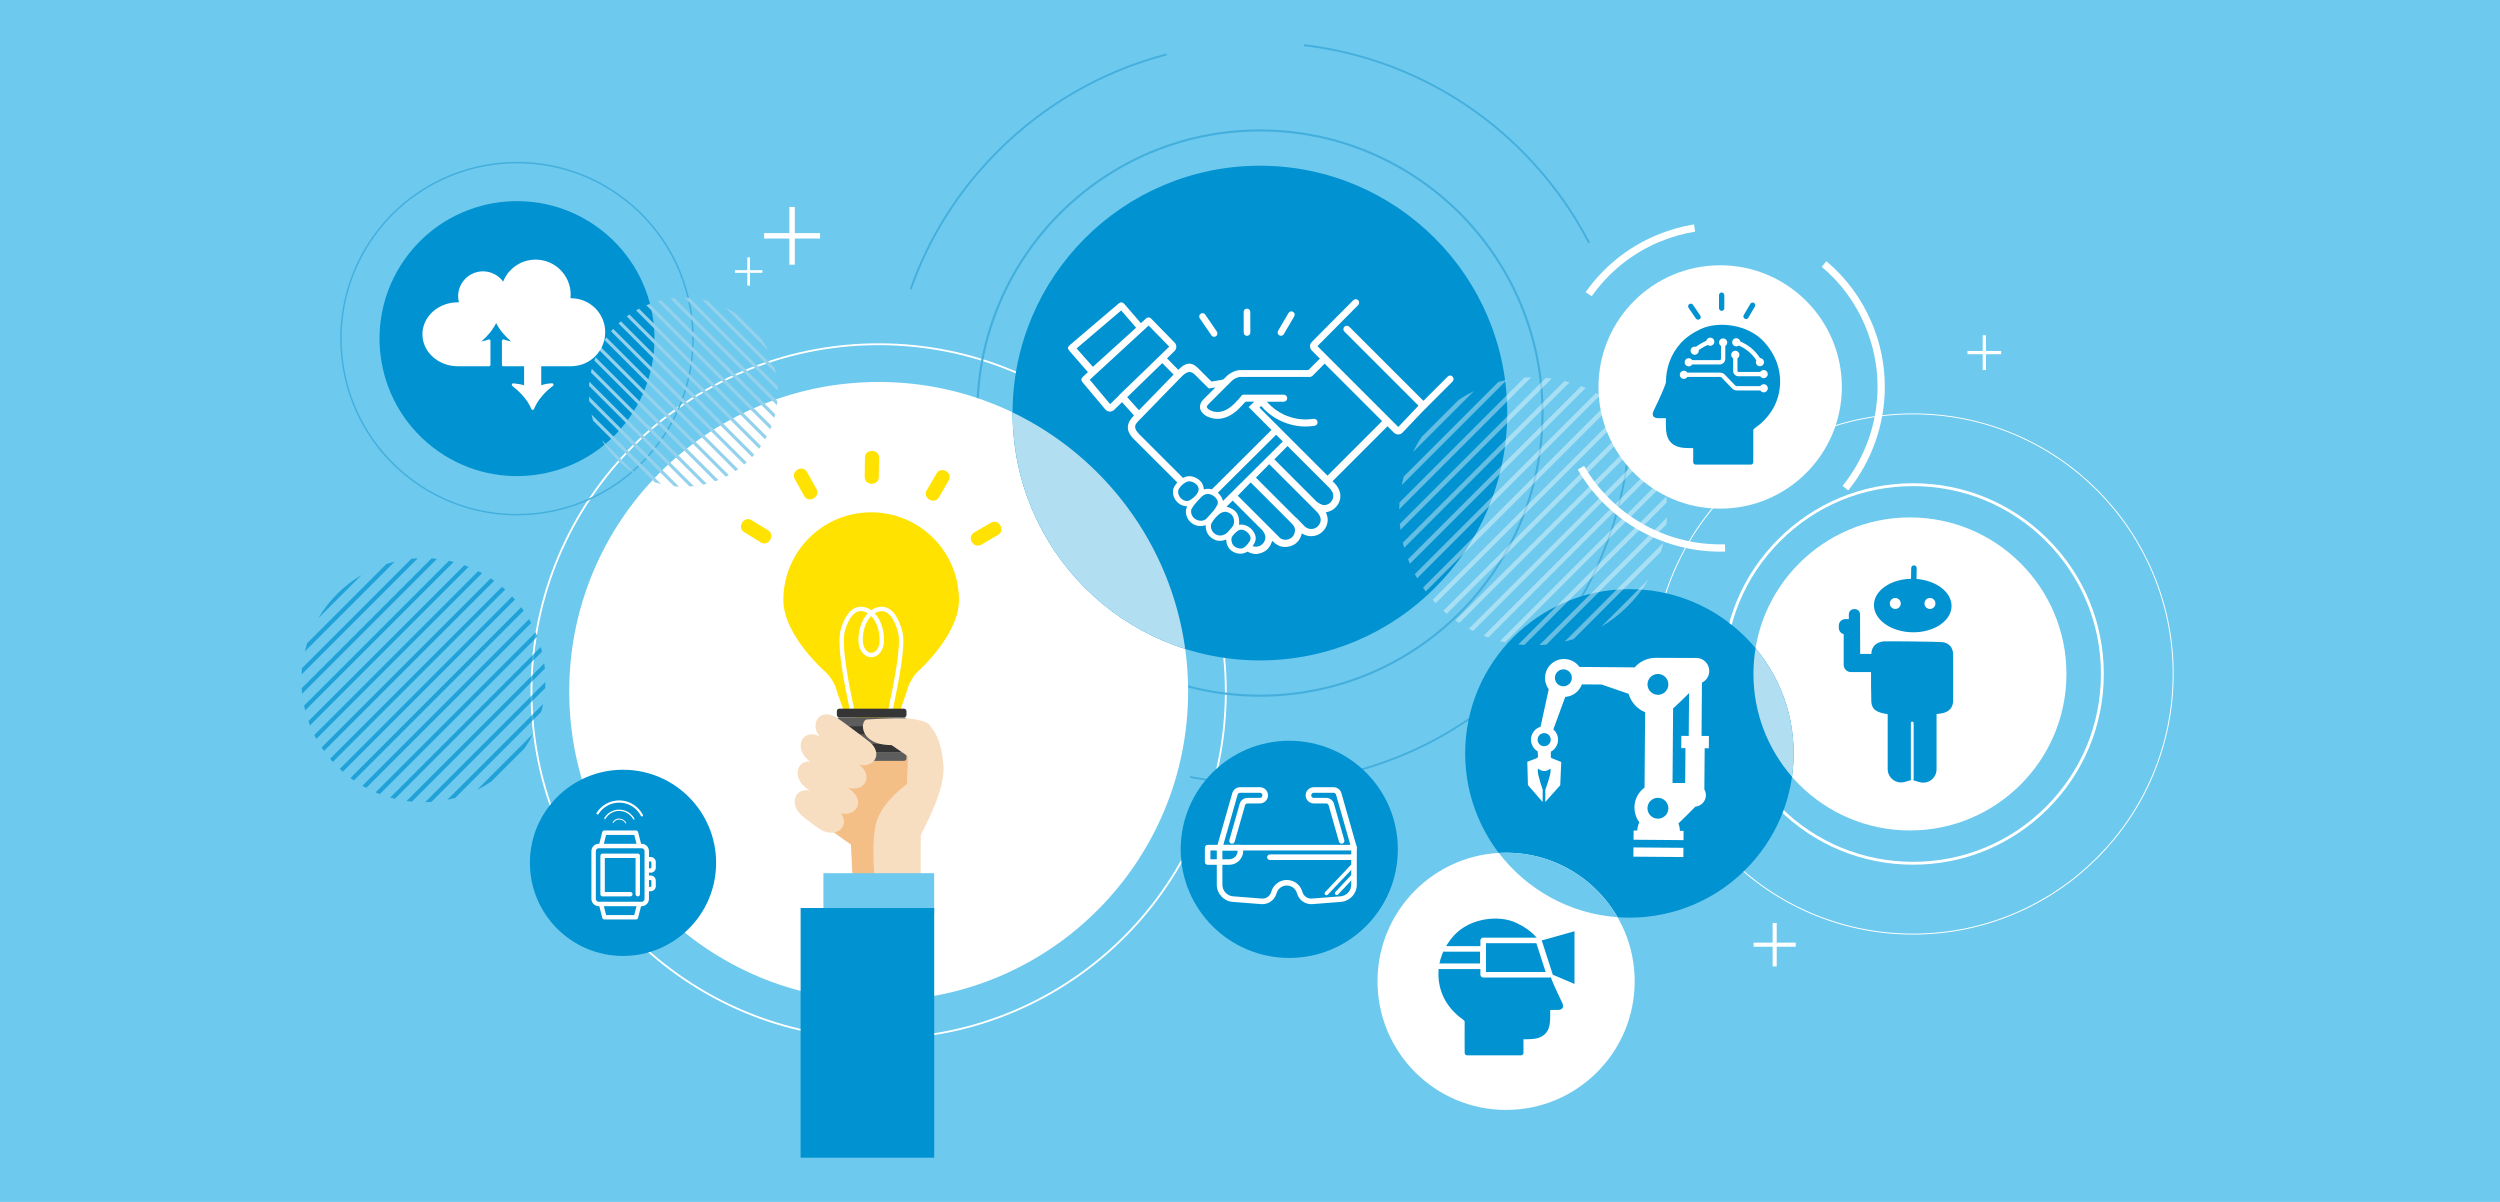 <?xml version="1.0" encoding="UTF-8"?>
<svg id="_レイヤー_2" data-name="レイヤー 2" xmlns="http://www.w3.org/2000/svg" viewBox="0 0 728 350">
  <defs>
    <style>
      .cls-1 {
        fill: #5d5d5d;
      }

      .cls-2 {
        fill: #f8dec1;
      }

      .cls-3 {
        fill: #f3bf87;
      }

      .cls-4 {
        fill: #ffe200;
      }

      .cls-5, .cls-6 {
        fill: #fff;
      }

      .cls-7 {
        fill: #94d1ec;
      }

      .cls-8, .cls-9 {
        fill: #0092d1;
      }

      .cls-6 {
        opacity: .4;
      }

      .cls-10 {
        fill: #353535;
      }

      .cls-11 {
        fill: #44afdd;
      }

      .cls-12 {
        fill: #6dc9ed;
      }

      .cls-9 {
        opacity: .7;
      }

      .cls-13 {
        fill: #b2def1;
      }
    </style>
  </defs>
  <g id="_レイヤー_1-2" data-name="レイヤー 1">
    <rect class="cls-12" width="728" height="350"/>
    <path class="cls-5" d="M557.09,272.15c-10.24,0-20.18-2.01-29.54-5.96-9.04-3.82-17.15-9.29-24.12-16.26-6.97-6.97-12.44-15.08-16.26-24.12-3.96-9.36-5.96-19.29-5.96-29.54s2.01-20.18,5.96-29.54c3.82-9.04,9.29-17.15,16.26-24.12,6.97-6.97,15.08-12.44,24.12-16.26,9.36-3.96,19.29-5.96,29.54-5.96s20.18,2.01,29.54,5.96c9.04,3.82,17.15,9.29,24.12,16.26,6.97,6.97,12.44,15.08,16.26,24.12,3.96,9.36,5.96,19.29,5.96,29.54s-2.01,20.18-5.96,29.54c-3.82,9.04-9.29,17.15-16.26,24.12-6.97,6.97-15.08,12.44-24.12,16.26-9.36,3.96-19.29,5.96-29.54,5.96ZM557.09,120.66c-10.21,0-20.11,2-29.43,5.94-9,3.81-17.09,9.26-24.03,16.2-6.94,6.94-12.4,15.03-16.2,24.03-3.94,9.32-5.94,19.22-5.94,29.43s2,20.11,5.94,29.43c3.81,9,9.26,17.09,16.2,24.03,6.94,6.94,15.03,12.4,24.03,16.2,9.32,3.94,19.22,5.94,29.43,5.94s20.11-2,29.43-5.94c9-3.81,17.09-9.26,24.03-16.2,6.94-6.94,12.4-15.03,16.2-24.03,3.94-9.32,5.94-19.22,5.94-29.43s-2-20.11-5.94-29.43c-3.81-9-9.26-17.09-16.2-24.03-6.94-6.94-15.03-12.4-24.03-16.2-9.32-3.94-19.22-5.94-29.43-5.94Z"/>
    <path class="cls-5" d="M557.09,251.8c-14.83,0-28.78-5.78-39.27-16.27-10.49-10.49-16.27-24.43-16.27-39.27s5.78-28.78,16.27-39.27c10.49-10.49,24.43-16.27,39.27-16.27s28.78,5.78,39.27,16.27c10.49,10.49,16.27,24.43,16.27,39.27s-5.78,28.78-16.27,39.27c-10.49,10.49-24.43,16.27-39.27,16.27ZM557.09,141.56c-14.61,0-28.35,5.69-38.68,16.02-10.33,10.33-16.02,24.07-16.02,38.68s5.69,28.35,16.02,38.68c10.33,10.33,24.07,16.02,38.68,16.02s28.35-5.69,38.68-16.02c10.33-10.33,16.02-24.07,16.02-38.68s-5.69-28.35-16.02-38.68c-10.33-10.33-24.07-16.02-38.68-16.02Z"/>
    <path class="cls-11" d="M366.88,228.45c-6.82,0-13.67-.65-20.36-1.92l.1-.54c6.66,1.27,13.47,1.91,20.26,1.91,13.98,0,27.6-2.65,40.49-7.88,13.35-5.41,25.33-13.37,35.6-23.64,10.27-10.27,18.23-22.25,23.64-35.6,5.23-12.89,7.88-26.52,7.88-40.49,0-3.68-.19-7.41-.57-11.07l.55-.06c.38,3.68.57,7.43.57,11.13,0,14.05-2.67,27.74-7.92,40.7-5.44,13.42-13.44,25.46-23.76,35.78-10.33,10.32-22.36,18.32-35.78,23.76-12.96,5.26-26.65,7.92-40.7,7.92ZM309.12,211.76c-6.73-4.26-13.03-9.3-18.72-14.99-19.49-19.5-30.73-45.4-31.62-72.94l.55-.02c.89,27.4,12.07,53.17,31.46,72.56,5.66,5.66,11.92,10.67,18.62,14.91l-.3.47ZM265.45,84.27l-.52-.18c5.39-15.22,13.96-28.77,25.47-40.28,13.63-13.63,30.65-23.39,49.2-28.21l.14.54c-18.46,4.79-35.39,14.5-48.95,28.06-11.45,11.45-19.97,24.93-25.34,40.07ZM462.51,70.86c-5.07-9.81-11.64-18.78-19.53-26.67-8.69-8.69-18.66-15.75-29.64-21.01-10.61-5.08-21.94-8.36-33.68-9.75l.07-.55c11.79,1.4,23.18,4.7,33.85,9.8,11.04,5.28,21.06,12.38,29.79,21.12,7.93,7.93,14.53,16.94,19.63,26.81l-.49.25Z"/>
    <path class="cls-5" d="M255.86,99.97c-55.99,0-101.37,45.39-101.37,101.38,0,55.99,45.39,101.37,101.37,101.37,55.99,0,101.37-45.38,101.37-101.37s-45.39-101.38-101.37-101.38ZM327.16,272.65c-18.25,18.25-43.45,29.53-71.3,29.53s-53.05-11.29-71.3-29.53c-18.25-18.25-29.53-43.45-29.53-71.3s11.29-53.05,29.53-71.3c18.25-18.25,43.45-29.54,71.3-29.54s53.05,11.29,71.3,29.54c18.25,18.25,29.53,43.45,29.53,71.3s-11.29,53.05-29.53,71.3Z"/>
    <path class="cls-8" d="M375.43,215.71c-17.46,0-31.61,14.15-31.61,31.62s14.15,31.62,31.61,31.62,31.62-14.15,31.62-31.62-14.15-31.62-31.62-31.62Z"/>
    <path class="cls-11" d="M366.89,37.68c-45.62,0-82.6,36.98-82.61,82.61,0,45.62,36.98,82.6,82.61,82.6s82.6-36.98,82.6-82.6c0-45.63-36.98-82.61-82.6-82.61ZM424.86,178.26c-14.84,14.84-35.33,24.01-57.97,24.01s-43.14-9.18-57.97-24.01c-14.84-14.84-24.01-35.33-24.01-57.97s9.18-43.14,24.01-57.98c14.84-14.84,35.33-24.01,57.97-24.01s43.13,9.18,57.97,24.01c14.84,14.84,24.01,35.33,24.01,57.98s-9.18,43.13-24.01,57.97Z"/>
    <circle class="cls-5" cx="255.86" cy="201.35" r="90.11" transform="translate(-.87 1.11) rotate(-.25)"/>
    <path class="cls-8" d="M366.89,48.26c-39.78,0-72.03,32.25-72.03,72.03s32.25,72.02,72.03,72.02,72.02-32.25,72.02-72.02-32.25-72.03-72.02-72.03Z"/>
    <path class="cls-5" d="M556.17,150.67c-25.17,0-45.58,20.41-45.58,45.58s20.41,45.58,45.58,45.58,45.58-20.41,45.58-45.58-20.41-45.58-45.58-45.58Z"/>
    <path class="cls-8" d="M175.22,67.08c-17.41-13.63-42.57-10.56-56.19,6.85-13.63,17.41-10.56,42.57,6.85,56.2,17.41,13.63,42.57,10.56,56.19-6.85,13.63-17.41,10.56-42.57-6.85-56.2Z"/>
    <path class="cls-8" d="M474.49,171.56c-26.42,0-47.83,21.41-47.83,47.83s21.41,47.83,47.83,47.83,47.83-21.41,47.83-47.83-21.41-47.83-47.83-47.83Z"/>
    <path class="cls-5" d="M438.57,248.31c-20.68,0-37.44,16.77-37.44,37.45s16.76,37.45,37.44,37.45,37.45-16.77,37.45-37.45-16.77-37.45-37.45-37.45Z"/>
    <path class="cls-11" d="M182.27,58.06c-9.42-7.37-20.6-10.94-31.69-10.94-15.29,0-30.42,6.78-40.57,19.75-7.37,9.42-10.94,20.6-10.94,31.7,0,15.29,6.78,30.42,19.75,40.57,9.42,7.37,20.6,10.94,31.69,10.94,15.29,0,30.42-6.78,40.57-19.75,7.37-9.42,10.94-20.6,10.94-31.69,0-15.29-6.78-30.42-19.75-40.58ZM190.74,130.07c-10.07,12.86-25.07,19.59-40.23,19.59-11.01,0-22.09-3.54-31.43-10.85-12.86-10.07-19.59-25.07-19.59-40.23,0-11.01,3.54-22.1,10.85-31.43,10.07-12.86,25.07-19.59,40.23-19.59,11.01,0,22.09,3.54,31.43,10.85,12.86,10.07,19.59,25.08,19.59,40.24,0,11-3.54,22.09-10.85,31.43Z"/>
    <path class="cls-5" d="M500.91,77.25c-19.57,0-35.43,15.86-35.43,35.44s15.86,35.43,35.43,35.43,35.44-15.86,35.44-35.43-15.87-35.44-35.44-35.44Z"/>
    <path class="cls-5" d="M463.5,86.27c4.92-6.96,11.73-12.5,19.73-15.84,3.35-1.4,6.85-2.4,10.4-2.98l-.34-2.1c-3.72.6-7.38,1.65-10.89,3.12-8.38,3.5-15.51,9.3-20.66,16.6.59.4,1.17.8,1.75,1.2Z"/>
    <path class="cls-5" d="M545.14,94.2c-2.97-7.11-7.44-13.21-13.29-18.14l-1.37,1.62c5.59,4.71,9.86,10.54,12.7,17.33,2.36,5.65,3.56,11.59,3.56,17.66,0,10.44-3.62,20.68-10.19,28.82l1.65,1.33c6.87-8.52,10.66-19.23,10.66-30.16,0-6.35-1.25-12.57-3.72-18.48Z"/>
    <path class="cls-13" d="M294.86,120.09c0,.07,0,.13,0,.19,0,32.19,21.12,59.45,50.27,68.68-4.18-30.44-23.58-56.04-50.26-68.87Z"/>
    <g>
      <path class="cls-9" d="M135.2,164.59l-45.39,45.39c.15.42.31.84.47,1.26l46.17-46.17c-.41-.17-.84-.32-1.26-.47Z"/>
      <path class="cls-9" d="M142.88,168.43l-49.23,49.23c.23.35.46.69.7,1.02l49.56-49.55c-.34-.24-.68-.47-1.02-.7Z"/>
      <path class="cls-9" d="M130.71,163.32l-42.17,42.17c.1.47.21.94.32,1.4l43.24-43.24c-.46-.12-.93-.23-1.4-.33Z"/>
      <path class="cls-9" d="M125.65,162.61l-37.81,37.81c.03.53.08,1.06.14,1.59l39.26-39.26c-.53-.06-1.06-.1-1.59-.14Z"/>
      <path class="cls-9" d="M146.18,170.89l-50.06,50.06c.26.31.53.62.81.92l50.18-50.18c-.3-.27-.61-.54-.92-.8Z"/>
      <path class="cls-9" d="M92.69,180.03l12.58-12.58c-5.22,3.08-9.54,7.43-12.58,12.58Z"/>
      <path class="cls-9" d="M112.55,164.2l-23.13,23.13c-.25.79-.47,1.59-.67,2.4l26.19-26.19c-.81.2-1.61.42-2.39.66Z"/>
      <path class="cls-9" d="M119.8,162.71l-31.86,31.86c-.06.62-.1,1.23-.13,1.86l33.86-33.86c-.62.03-1.24.08-1.86.14Z"/>
      <path class="cls-9" d="M139.24,166.32l-47.7,47.7c.19.38.39.76.6,1.13l48.24-48.24c-.37-.21-.75-.4-1.13-.59Z"/>
      <path class="cls-9" d="M132.51,232.38l25.11-25.11c.2-.74.38-1.49.53-2.26l-27.89,27.89c.76-.15,1.51-.33,2.25-.53Z"/>
      <path class="cls-9" d="M158.56,193.77c-.02-.2-.05-.41-.08-.61l-40.1,40.1c.51.07,1.03.13,1.55.18l38.73-38.74c-.03-.31-.06-.62-.1-.94Z"/>
      <path class="cls-9" d="M143.04,227.61l9.77-9.77c.88-1.31,1.67-2.68,2.37-4.09l-16.22,16.22c1.42-.7,2.78-1.48,4.08-2.35Z"/>
      <path class="cls-9" d="M123.81,233.59c.6,0,1.2-.03,1.8-.07l33.14-33.14c.04-.6.06-1.2.07-1.8l-35.01,35.01Z"/>
      <path class="cls-9" d="M154.06,180.29l-48.54,48.54c.37.21.74.42,1.11.62l48.05-48.04c-.2-.38-.4-.75-.62-1.11Z"/>
      <path class="cls-9" d="M149.14,173.69l-50.22,50.22c.3.28.6.55.9.82l50.14-50.14c-.27-.31-.54-.61-.82-.9Z"/>
      <path class="cls-9" d="M151.77,176.82l-49.72,49.73c.33.25.67.49,1.01.72l49.44-49.44c-.24-.34-.48-.68-.72-1.01Z"/>
      <path class="cls-9" d="M155.98,184.13l-46.62,46.62c.41.17.82.34,1.23.5l45.89-45.89c-.16-.41-.32-.83-.49-1.23Z"/>
      <path class="cls-9" d="M157.48,188.39l-43.87,43.87c.45.13.91.25,1.37.36l42.85-42.85c-.11-.46-.23-.92-.35-1.37Z"/>
    </g>
    <path class="cls-8" d="M181.42,224.15c-14.97,0-27.11,12.14-27.11,27.11s12.14,27.11,27.11,27.11,27.11-12.14,27.11-27.11-12.14-27.11-27.11-27.11Z"/>
    <g>
      <path class="cls-7" d="M171.52,112.38l29.29,29.29c.41-.03.82-.07,1.23-.11l-30.41-30.41c-.05.41-.08.82-.11,1.23Z"/>
      <path class="cls-7" d="M171.6,116.92l24.68,24.68c.48.05.96.08,1.44.1l-26.23-26.23c.02.48.06.96.11,1.44Z"/>
      <path class="cls-7" d="M173.05,104.99l35.16,35.16c.33-.12.65-.24.97-.36l-35.76-35.76c-.13.32-.25.65-.37.97Z"/>
      <path class="cls-7" d="M172.75,122.54l17.91,17.91c.61.19,1.23.37,1.86.52l-20.29-20.28c.15.63.32,1.24.51,1.85Z"/>
      <path class="cls-7" d="M172.06,108.46l32.66,32.66c.36-.08.73-.16,1.09-.25l-33.49-33.49c-.09.36-.18.72-.25,1.08Z"/>
      <path class="cls-7" d="M185.01,137.92l-9.75-9.75c2.38,4.04,5.76,7.39,9.75,9.75Z"/>
      <path class="cls-7" d="M221.86,98.91l-7.57-7.57c-1.01-.68-2.07-1.29-3.17-1.83l12.56,12.56c-.54-1.1-1.15-2.16-1.82-3.16Z"/>
      <path class="cls-7" d="M226.44,112.42l-25.67-25.68c-.46-.03-.93-.05-1.39-.05l27.12,27.12c0-.46-.03-.93-.06-1.39Z"/>
      <path class="cls-7" d="M225.56,107.07l-19.45-19.45c-.58-.16-1.16-.29-1.75-.41l21.6,21.61c-.12-.59-.25-1.17-.41-1.75Z"/>
      <path class="cls-7" d="M191.49,87.72l33.98,33.98c.1-.35.19-.71.28-1.06l-33.19-33.2c-.36.09-.71.18-1.06.28Z"/>
      <path class="cls-7" d="M174.39,101.86l36.95,36.95c.3-.15.59-.3.88-.46l-37.36-37.37c-.16.29-.31.58-.46.88Z"/>
      <path class="cls-7" d="M188.19,88.89l36.11,36.12c.13-.32.26-.63.39-.95l-35.54-35.55c-.32.12-.64.25-.95.38Z"/>
      <path class="cls-7" d="M195.65,86.89c-.16.02-.31.04-.47.06l31.06,31.07c.05-.4.1-.8.14-1.2l-30-30.01c-.24.02-.48.05-.73.08Z"/>
      <path class="cls-7" d="M185.21,90.37l37.6,37.6c.16-.28.32-.57.48-.86l-37.21-37.22c-.29.15-.58.31-.86.48Z"/>
      <path class="cls-7" d="M177.93,96.48l38.78,38.78c.24-.2.48-.41.71-.62l-38.87-38.87c-.21.23-.42.47-.62.72Z"/>
      <path class="cls-7" d="M176.03,99.03l38.13,38.14c.27-.18.53-.36.79-.54l-38.38-38.39c-.19.26-.37.53-.54.79Z"/>
      <path class="cls-7" d="M182.52,92.15l38.52,38.52c.19-.26.38-.52.56-.78l-38.3-38.3c-.26.18-.52.37-.78.56Z"/>
      <path class="cls-7" d="M180.1,94.19l38.9,38.91c.22-.23.43-.46.64-.7l-38.84-38.84c-.24.21-.47.42-.7.64Z"/>
    </g>
    <path class="cls-3" d="M270.41,219.63c2.85-6.46-16.56-8.44-20.44-7.71-3.88.73-5.27,2.61-5.27,2.61-2.24,2.52-9.72,17.44-9.89,19.47-.27,3.08,12.97,11.93,12.97,11.93,0,0,.96,17.79,1.25,28.29.24,8.97,14.63,7.77,16.42-.91,1.8-8.68,0-42.43,4.96-53.68Z"/>
    <g>
      <polygon class="cls-5" points="262.25 207.43 245.6 207.43 243.34 175.64 263.75 175.56 262.25 207.43"/>
      <g>
        <g>
          <path class="cls-4" d="M223.77,154.48s0,0,0,0l-5-3.06c-.77-.47-1.97-.36-2.66.77-.32.52-.43,1.09-.3,1.61.11.47.4.87.82,1.12l4.99,3.06c.28.17.61.27.94.27h0c.14,0,.29-.02.43-.05.52-.13.98-.48,1.29-.99.39-.64.38-1.2.3-1.56-.11-.48-.4-.91-.82-1.16Z"/>
          <path class="cls-4" d="M234.97,137.38c-.34-.61-.99-.97-1.69-.93-.43.02-.78.17-1.01.29-.66.36-.92.86-1.03,1.21-.15.47-.1.99.14,1.42l2.84,5.13s0,0,0,0c.24.42.62.73,1.09.86.17.05.34.07.52.07h0c.37,0,.74-.1,1.08-.29.53-.29.9-.74,1.05-1.25.14-.47.08-.96-.15-1.38l-2.84-5.14Z"/>
          <path class="cls-4" d="M253.95,131.28s-.02,0-.02,0c-.76.02-1.23.31-1.49.55-.36.33-.56.79-.57,1.29l-.07,5.86c0,.48.18.94.52,1.29.38.38.91.6,1.51.61.01,0,.03,0,.04,0,.59,0,1.09-.19,1.47-.55.35-.34.56-.81.57-1.29l.07-5.85c0-.48-.18-.94-.52-1.29-.38-.38-.91-.6-1.51-.61Z"/>
          <path class="cls-4" d="M275.49,137.2c-.52-.3-1.09-.4-1.61-.26-.47.12-.86.42-1.1.84l-2.96,5.08c-.24.42-.3.94-.17,1.41.15.51.49.93,1,1.23,0,0,0,0,0,0,.36.21.74.31,1.11.31h0c.67,0,1.26-.33,1.6-.9l2.95-5.07c.35-.6.33-1.34-.06-1.93-.23-.36-.55-.59-.77-.72Z"/>
          <path class="cls-4" d="M291.3,152.98s0,0,0,0c-.3-.51-.73-.86-1.24-1-.47-.13-.99-.07-1.41.18l-5.06,2.96c-.42.24-.72.64-.84,1.11-.14.52-.04,1.09.26,1.61.3.52.75.88,1.28,1.02.15.04.31.06.46.06h0c.32,0,.63-.09.91-.25l5.06-2.96c.42-.25.73-.66.85-1.15.09-.36.11-.92-.27-1.57Z"/>
        </g>
        <g>
          <path class="cls-4" d="M258.94,205.27c1.25-6.01,3.58-17.19,2.59-21-.3-1.16-.83-2.82-1.66-4.14-.9-1.44-1.94-2.16-3.1-2.16-.04,0-.07,0-.11,0-.68.02-1.34.23-1.96.62.29.31.57.66.83,1.04,1.23,1.82,1.91,4.24,1.91,6.79v.17s0,0,0,0c0,1.25-.37,2.43-1.03,3.33-.71.95-1.66,1.48-2.7,1.48s-1.99-.53-2.7-1.48c-.66-.89-1.03-2.06-1.03-3.3v-.16s-.01-.03-.01-.04c0-2.56.68-4.97,1.91-6.8.26-.38.53-.73.83-1.04-.62-.39-1.28-.6-1.96-.62-.03,0-.07,0-.11,0-2.5,0-3.93,3.5-4.56,5.58-1.25,4.12,1.17,15.86,2.47,22.16.32,1.57.59,2.84.72,3.62.07,0,.14,0,.22,0h8.65c.14-.85.44-2.29.81-4.06Z"/>
          <path class="cls-4" d="M253.7,149.19c-14.12-.02-25.58,11.41-25.59,25.53-.01,10.33,12.3,20.98,12.3,20.98,1.45,1.26,2.95,3.83,3.32,5.72l1.59,4.48c.27,1.36,1.31,2.54,2.59,3.09-.14-.76-.36-1.8-.61-3.03-1.42-6.86-3.79-18.35-2.44-22.79,1.26-4.18,3.22-6.42,5.66-6.49.04,0,.08-.01.13-.01,1.09,0,2.13.36,3.06,1.03.93-.67,1.98-1.03,3.06-1.03.04,0,.09,0,.13.01,1.58.05,2.94.98,4.06,2.76.91,1.46,1.49,3.25,1.82,4.5,1.07,4.1-1.21,15.05-2.57,21.59-.31,1.51-.58,2.77-.73,3.62,1.45-.47,2.69-1.74,2.99-3.23l1.65-4.75c.38-1.89,1.86-4.47,3.29-5.75,0,0,11.83-10.52,11.84-20.64.02-14.12-11.41-25.57-25.53-25.59Z"/>
          <path class="cls-4" d="M251.26,186.54s0,.03,0,.04c0,1.94,1.1,3.52,2.44,3.52s2.44-1.58,2.44-3.52v-.17s0,0,0,0c0-2.31-.6-4.46-1.69-6.08-.24-.35-.49-.66-.76-.94-.27.28-.52.59-.76.94-1.09,1.61-1.69,3.76-1.69,6.06v.15Z"/>
        </g>
      </g>
      <rect class="cls-10" x="243.69" y="206.37" width="20.28" height="2.55" rx=".71" ry=".71"/>
      <rect class="cls-1" x="243.69" y="208.9" width="20.28" height="2.55" rx=".71" ry=".71"/>
      <rect class="cls-10" x="243.69" y="211.43" width="20.28" height="2.55" rx=".71" ry=".71"/>
      <rect class="cls-1" x="243.69" y="213.96" width="20.28" height="2.55" rx=".71" ry=".71"/>
      <rect class="cls-10" x="243.69" y="216.48" width="20.28" height="2.55" rx=".71" ry=".71"/>
      <rect class="cls-1" x="243.69" y="219.01" width="20.28" height="2.55" rx=".71" ry=".71"/>
    </g>
    <path class="cls-2" d="M274.72,222.7c-.63-7.32-2.54-9.68-3.99-11.52-.99-1.26-3.65-1.55-5.29-1.87-1.19-.23-7.56-.17-13.03.2-1.84.12-2.57,7.46,7.2,7.46.57.36,4.8,3.27,4.8,3.27l-.32,8.09s-6.38,4.5-8.55,10.09c-2.17,5.59-.79,17.56-.6,21.5.3,4.52,13.2,2,13.2,2,0,0-.1-14.91,0-18.67,1.22-2.82,7.21-13.22,6.59-20.54Z"/>
    <g>
      <path class="cls-2" d="M253.41,216.21c-.74-.67-9.12-6.9-9.98-7.4-5.13-2.93-8.31,2.75-3.81,6.67.66.58,7.87,5.95,8.62,6.4,5.12,3.07,9.54-1.71,5.17-5.68Z"/>
      <path class="cls-2" d="M250.57,222.97c-.74-.67-10.61-7.85-11.47-8.34-5.13-2.93-8.31,2.75-3.81,6.67.66.58,9.35,6.9,10.11,7.35,5.12,3.07,9.54-1.71,5.17-5.68Z"/>
      <path class="cls-2" d="M248.12,230.32c-.74-.67-9.05-7.29-9.91-7.78-5.13-2.93-8.31,2.75-3.81,6.67.66.58,7.8,6.34,8.55,6.79,5.12,3.07,9.54-1.71,5.17-5.68Z"/>
      <path class="cls-2" d="M244,235.86c-.74-.67-5.77-4.45-6.64-4.95-5.13-2.93-8.31,2.75-3.81,6.67.66.58,4.52,3.5,5.27,3.95,5.12,3.07,9.54-1.71,5.17-5.68Z"/>
    </g>
    <rect class="cls-12" x="239.78" y="254.27" width="32.25" height="11.7"/>
    <rect class="cls-8" x="233.14" y="264.41" width="38.9" height="72.71"/>
    <path class="cls-13" d="M521.83,226.2c.32-2.23.49-4.5.49-6.82,0-11.66-4.17-22.34-11.1-30.63-.4,2.44-.62,4.94-.62,7.5,0,11.47,4.25,21.94,11.24,29.95Z"/>
    <path class="cls-12" d="M436.45,248.37c8.08,10.59,20.49,17.71,34.59,18.72-6.47-11.22-18.59-18.78-32.47-18.78-.71,0-1.42.02-2.12.06Z"/>
    <g>
      <path class="cls-6" d="M455.57,110.94l-47.07,47.07c.12.51.25,1.01.39,1.51l48.18-48.18c-.5-.14-1-.27-1.51-.39Z"/>
      <path class="cls-6" d="M472.24,119.59l-55.07,55.07c.3.34.6.67.9,1l55.16-55.16c-.33-.31-.66-.61-.99-.9Z"/>
      <path class="cls-6" d="M460.41,112.44l-50.4,50.4c.17.45.35.9.55,1.35l51.21-51.21c-.45-.19-.9-.37-1.35-.54Z"/>
      <path class="cls-6" d="M468.69,116.81l-54.3,54.3c.26.37.52.74.79,1.11l54.62-54.62c-.36-.27-.73-.53-1.1-.79Z"/>
      <path class="cls-6" d="M464.76,114.41l-52.77,52.77c.22.41.44.82.68,1.22l53.31-53.31c-.4-.23-.81-.46-1.22-.68Z"/>
      <path class="cls-6" d="M436.34,111.19l-27.58,27.58c-.22.82-.41,1.64-.58,2.48l30.63-30.63c-.83.17-1.66.36-2.48.58Z"/>
      <path class="cls-6" d="M424.74,116.46l-10.73,10.73c-.96,1.43-1.82,2.93-2.59,4.49l17.81-17.81c-1.56.77-3.06,1.63-4.5,2.6Z"/>
      <path class="cls-6" d="M451.18,110.15c-.34-.04-.68-.08-1.03-.11l-42.54,42.54c.05.57.12,1.14.2,1.7l44.04-44.04c-.22-.03-.44-.06-.67-.09Z"/>
      <path class="cls-6" d="M443.92,109.94l-36.4,36.4c-.04.66-.07,1.32-.08,1.98l38.46-38.46c-.66,0-1.32.03-1.97.08Z"/>
      <path class="cls-6" d="M458.25,186.09l25.4-25.4c.27-.86.52-1.74.73-2.63l-28.76,28.77c.89-.21,1.77-.46,2.63-.73Z"/>
      <path class="cls-6" d="M480.09,168.68l-13.82,13.82c5.66-3.34,10.44-8.09,13.82-13.82Z"/>
      <path class="cls-6" d="M485.24,144.55l-43.12,43.12c.58.06,1.16.12,1.74.16l41.53-41.53c-.04-.58-.09-1.17-.15-1.74Z"/>
      <path class="cls-6" d="M448.25,187.87c.68-.03,1.37-.08,2.04-.15l35-35c.07-.69.12-1.37.15-2.05l-37.19,37.19Z"/>
      <path class="cls-6" d="M484.27,139.2l-47.49,47.49c.51.13,1.02.25,1.54.36l46.31-46.31c-.11-.52-.23-1.03-.36-1.54Z"/>
      <path class="cls-6" d="M480.68,130.13l-52.98,52.98c.41.22.83.44,1.25.65l52.39-52.39c-.21-.42-.43-.83-.65-1.24Z"/>
      <path class="cls-6" d="M478.24,126.24l-54.43,54.43c.37.26.75.52,1.13.77l54.07-54.07c-.25-.38-.51-.76-.77-1.13Z"/>
      <path class="cls-6" d="M482.71,134.43l-50.71,50.71c.45.18.91.35,1.38.52l49.85-49.85c-.16-.46-.34-.92-.52-1.38Z"/>
      <path class="cls-6" d="M475.42,122.73l-55.12,55.12c.33.3.67.6,1.01.88l54.98-54.98c-.29-.34-.58-.68-.88-1.02Z"/>
    </g>
    <path class="cls-5" d="M500.94,158.52c-16.32,0-31.51-8.76-39.66-22.85l-1.84,1.06c8.52,14.75,24.42,23.91,41.5,23.91.48,0,.96,0,1.43-.02l-.06-2.12c-.45.01-.91.02-1.37.02Z"/>
    <g>
      <g>
        <rect class="cls-5" x="222.51" y="67.88" width="16.29" height="1.58"/>
        <rect class="cls-5" x="229.87" y="60.26" width="1.58" height="16.82"/>
      </g>
      <g>
        <rect class="cls-5" x="214.01" y="78.67" width="7.98" height=".78"/>
        <rect class="cls-5" x="217.62" y="74.94" width=".78" height="8.24"/>
      </g>
    </g>
    <g>
      <g>
        <rect class="cls-5" x="510.65" y="274.5" width="12.27" height="1.19"/>
        <rect class="cls-5" x="516.19" y="268.76" width="1.19" height="12.66"/>
      </g>
      <g>
        <rect class="cls-5" x="572.93" y="102.2" width="9.81" height=".95"/>
        <rect class="cls-5" x="577.36" y="97.61" width=".95" height="10.13"/>
      </g>
    </g>
    <g>
      <path class="cls-8" d="M513.74,99.59c-4.76-5.22-13.42-6.16-18.52-3.76-2.48,1.17-4.39,2.53-5.86,4.17-2.76,3.08-4.26,7.11-4.24,11.36-.07.46-1.09,2.98-2.2,5.33,0,0-.92,1.93-1.37,2.88-.18.39-.45,1.12-.13,1.62.32.5,1.07.58,1.5.58.33,0,1.14,0,1.14,0h1.04s0,1.73,0,1.73c.02,2.26.16,4.24,1.74,5.6,1.54,1.33,3.41,1.36,5.57,1.39h.65s0,1.41,0,1.41c0,.64,0,2.07,0,2.69,0,.39.32.7.7.7h16.09c.39,0,.7-.31.7-.7,0-2.97.02-6.14,0-9.33,0-.3.76-.84,1.16-1.13.24-.17.47-.33.67-.5,3.82-3.25,5.83-7.33,5.99-12.14.13-4.25-1.51-8.47-4.63-11.89Z"/>
      <path class="cls-5" d="M506.77,99.43c-.09-.42-.4-.78-.84-.9-.63-.18-1.29.19-1.47.82-.18.63.19,1.29.82,1.47.37.11.75.02,1.04-.2,2.11.89,3.88,2.38,5.12,4.3-.17.32-.19.71-.02,1.06.29.59,1,.84,1.59.55.59-.29.84-1,.55-1.59-.2-.41-.6-.65-1.03-.67-1.4-2.17-3.4-3.85-5.78-4.84Z"/>
      <path class="cls-5" d="M494.33,102.97c.28-.27.39-.64.34-1,.8-.6,1.7-1.12,2.64-1.52.29.22.67.31,1.04.2.63-.18,1-.84.82-1.47-.18-.63-.84-1-1.47-.82-.44.12-.75.48-.83.9-1.07.45-2.1,1.04-3.01,1.73-.41-.13-.87-.04-1.2.28-.47.46-.47,1.21-.01,1.68.46.47,1.21.47,1.68.01Z"/>
      <path class="cls-5" d="M513.59,111.89c-.42,0-.79.22-1,.56h-6.78c-.21,0-.41-.09-.55-.24l-3.03-3.15c-.34-.35-.81-.55-1.29-.55h-9.59c-.21-.33-.58-.56-1-.56-.66,0-1.19.53-1.19,1.19s.53,1.19,1.19,1.19c.42,0,.79-.22,1-.56h9.59c.14,0,.28.06.38.16l3.03,3.15c.38.4.92.62,1.47.62h6.78c.21.33.58.56,1,.56.66,0,1.19-.53,1.19-1.19s-.53-1.19-1.19-1.19Z"/>
      <path class="cls-5" d="M491.76,106.7c.42,0,.79-.22,1-.56h7.98c.92,0,1.67-.75,1.67-1.67v-3.74c.33-.21.56-.58.56-1,0-.66-.53-1.19-1.19-1.19s-1.19.53-1.19,1.19c0,.42.22.79.56,1v3.74c0,.22-.18.4-.4.4h-7.98c-.21-.33-.58-.56-1-.56-.66,0-1.19.53-1.19,1.19s.53,1.19,1.19,1.19Z"/>
      <path class="cls-5" d="M512.57,108.3h-6.34c-.16,0-.28-.13-.28-.28v-3.69c.33-.21.56-.58.56-1,0-.66-.53-1.19-1.19-1.19s-1.19.53-1.19,1.19c0,.42.22.79.56,1v3.69c0,.85.69,1.55,1.55,1.55h6.34c.21.33.58.56,1,.56.66,0,1.19-.53,1.19-1.19s-.53-1.19-1.19-1.19c-.42,0-.79.22-1,.56Z"/>
      <path class="cls-8" d="M508.05,92.79c.12.07.25.11.39.11,0,0,.02,0,.03,0,.27,0,.5-.15.64-.38l1.92-3.27c.21-.37.09-.84-.28-1.05-.37-.21-.84-.09-1.05.28l-1.92,3.27c-.21.37-.09.84.27,1.05Z"/>
      <path class="cls-8" d="M493.84,92.75c.14.21.38.34.64.34,0,0,.02,0,.03,0h0c.15,0,.29-.05.41-.13.17-.12.29-.29.32-.49.04-.2,0-.41-.12-.58l-2.14-3.13c-.24-.35-.72-.44-1.07-.2-.35.24-.44.72-.2,1.07l2.14,3.14Z"/>
      <path class="cls-8" d="M500.95,90.4c.12.08.26.12.41.12.21,0,.4-.08.54-.23.15-.15.22-.34.22-.55v-3.8c-.01-.42-.36-.77-.78-.77h0c-.42,0-.77.35-.77.77v3.8c.02.27.15.51.38.65Z"/>
    </g>
    <g>
      <path class="cls-5" d="M422.91,109.56c-.36-.28-.86-.28-1.22-.01-.1.07-.19.17-.27.25-2.31,2.3-4.61,4.61-6.92,6.92-7.16-7.16-14.31-14.31-21.47-21.46-.14-.14-.3-.26-.47-.34-.4-.18-.89-.03-1.15.31-.28.36-.28.86-.01,1.22.07.1.17.19.25.27,7.05,7.05,14.11,14.11,21.16,21.16.08.08.16.16.25.26-.13.13-.25.27-.38.4-.04.04-.08.08-.12.12,0,0,0,0,0,0-1.81,1.9-3.6,3.79-5.38,5.67-7.85-7.85-15.68-15.68-23.53-23.53.02-.03.06-.08.11-.13.57-.58,1.14-1.15,1.71-1.73,1.2-1.21,2.4-2.41,3.6-3.62,1.32-1.33,2.64-2.65,3.95-3.98.81-.82,1.6-1.65,2.43-2.44.59-.57.34-1.56-.4-1.73-.01,0-.03-.02-.04-.03h-.48c-.3.13-.53.34-.75.58-.63.65-1.28,1.29-1.92,1.94-1.14,1.15-2.29,2.3-3.43,3.44-1.29,1.29-2.57,2.59-3.86,3.88-.85.85-1.69,1.71-2.54,2.56-.75.76-.75,1.81,0,2.57.7.7,1.4,1.4,2.1,2.1.07.07.13.14.25.26-.1.07-.19.11-.26.18-.98.97-1.96,1.95-2.93,2.93-.14.14-.27.19-.47.19-6.47,0-12.95,0-19.42,0-.8,0-1.55.18-2.26.53-.79.39-1.52.86-2.12,1.51-.13.14-.28.25-.39.4-.2.26-.47.35-.78.4-.9.14-1.81.3-2.71.47-.19.04-.31-.01-.44-.15-1.2-1.22-2.4-2.43-3.62-3.63-.32-.32-.67-.62-1.04-.87-.99-.67-2.02-.69-3.08-.13-.59.31-1.08.75-1.55,1.21-.06.06-.12.11-.19.18-1.09-1.11-2.18-2.22-3.28-3.34.48-.46.94-.91,1.39-1.36.27-.27.55-.53.82-.8.67-.69.66-1.76-.02-2.45-1.59-1.62-3.17-3.25-4.76-4.87-.69-.71-1.38-1.41-2.07-2.12-.4-.41-.99-.44-1.44-.04-.43.39-.85.78-1.28,1.18-.07.07-.15.13-.24.21-.08-.08-.15-.16-.22-.24-1.47-1.71-2.94-3.41-4.41-5.12-.12-.13-.24-.27-.36-.39-.4-.39-.96-.41-1.4-.05-.57.48-1.14.97-1.71,1.45-3.22,2.74-6.44,5.48-9.66,8.22-.98.84-1.96,1.68-2.94,2.52-.19.16-.37.33-.47.57-.01.03-.05.04-.08.05v.43s.05.02.06.04c.16.41.46.72.74,1.04,1.6,1.84,3.21,3.67,4.81,5.51.06.07.12.14.22.25-.08.05-.14.09-.19.14-.44.4-.88.8-1.31,1.22-.53.5-.55,1.02-.09,1.57,2.2,2.63,4.4,5.26,6.61,7.88.7.83,1.84.89,2.62.14.55-.53,1.1-1.07,1.64-1.6.21-.2.42-.4.64-.61,1.17,1.29,2.31,2.57,3.47,3.84-.06.06-.1.11-.14.16-.46.49-.87,1.01-1.19,1.61-.58,1.12-.61,2.25-.04,3.38.28.57.66,1.08,1.11,1.53.4.42.82.82,1.23,1.23,2,2,4.01,4,6.01,6,1.73,1.73,3.47,3.46,5.2,5.19.14.14.29.29.43.43-.22.29-.44.54-.63.82-.4.58-.63,1.2-.63,1.92-.02,1.91,1.38,3.74,3.37,4.12.25.05.5.08.77.12-.03.06-.04.11-.06.16-.38.77-.38,1.56-.17,2.37.62,2.39,3.06,3.73,5.42,2.98.06-.02.13-.03.21-.05-.05,1.58.52,2.87,1.8,3.78,1.29.91,2.7,1.01,4.16.39,0,.1.02.17.02.24.11,1.88,1.22,3.27,3.03,3.75,1.04.28,2.05.2,2.98-.39.11-.07.19-.05.29,0,.51.28,1.06.47,1.64.54.16.02.31.06.46.09h.43c.18-.03.36-.07.54-.1,1.91-.35,3.18-1.45,3.84-3.27.09-.26.09-.26.29-.42,1.34,1.46,2.99,2.08,4.93,1.58,1.95-.5,3.1-1.82,3.58-3.79.07.03.13.06.2.1.79.48,1.64.71,2.56.71,2.24,0,4.23-1.65,4.68-3.83.2-.97.09-1.89-.31-2.79-.05-.1-.09-.21-.15-.34.12-.03.23-.05.34-.07,1.98-.39,3.52-1.97,3.85-3.95.18-1.09-.06-2.1-.59-3.05-.31-.55-.67-1.05-1.12-1.48-.18-.17-.35-.35-.51-.51l15.99-15.99s.09.08.15.14c.57.57,1.14,1.15,1.72,1.72.56.55,1.34.69,2.01.35.19-.1.38-.24.53-.39,1.38-1.44,2.75-2.89,4.12-4.34.53-.56,1.07-1.12,1.6-1.68,2.9-2.9,5.8-5.8,8.7-8.71.14-.14.26-.3.34-.47.18-.4.03-.89-.31-1.15ZM313.5,101.46c4.34-3.69,8.66-7.36,13-11.06,1.44,1.68,2.87,3.34,4.33,5.03-4.19,3.79-8.37,7.58-12.58,11.39-1.58-1.79-3.16-3.57-4.75-5.37ZM326.19,114.76c-.2.19-.36.42-.55.61-.74.73-1.49,1.46-2.23,2.18-.04.04-.08.07-.14.12-1.98-2.36-3.95-4.71-5.94-7.08,5.73-5.27,11.43-10.53,17.15-15.79,2.01,2.05,4,4.09,6,6.13-.38.37-.74.72-1.1,1.08-.75.73-1.51,1.46-2.26,2.19-1.39,1.35-2.79,2.7-4.18,4.05-1.04,1-2.07,2-3.11,3-1.21,1.17-2.42,2.33-3.63,3.5ZM328.23,115.66c3.42-3.32,6.8-6.64,10.23-9.93,1.11,1.13,2.2,2.24,3.29,3.35-3.37,3.47-6.71,6.91-10.08,10.38-1.15-1.27-2.28-2.53-3.44-3.81ZM338.55,133.24c-2.26-2.25-4.52-4.5-6.77-6.76-.3-.3-.56-.65-.81-.99-.13-.17-.21-.37-.29-.57-.2-.5-.17-1,.12-1.46.21-.32.45-.62.72-.89,1.29-1.34,2.6-2.66,3.9-3.99,1.59-1.63,3.17-3.27,4.76-4.91,1.07-1.1,2.15-2.21,3.23-3.31.32-.32.63-.65.96-.97.34-.33.71-.62,1.13-.84.7-.35,1.38-.29,2.01.17.18.13.35.28.5.44,1.27,1.26,2.53,2.53,3.8,3.8.12.12.23.17.42.14.54-.11,1.09-.19,1.63-.28,0,.01.01.03.02.04-.07.07-.13.14-.2.21-1.08,1.08-2.15,2.15-3.23,3.23-.42.42-.76.9-.92,1.48-.27.99.02,1.85.72,2.57.64.67,1.44,1.06,2.31,1.32,1.78.53,3.5.33,5.16-.46,1.13-.54,2.12-1.28,3-2.15.63-.62,1.21-1.28,1.81-1.93.11-.11.2-.17.36-.17.76,0,1.51,0,2.34,0-.54.57-1.1,1.05-1.62,1.58,2.22,2.22,4.43,4.43,6.65,6.65-.31.31-.61.61-.91.91-.05.05-.1.1-.15.15-1.44,1.43-2.88,2.87-4.31,4.3-1.6,1.59-3.19,3.18-4.79,4.77-1.54,1.53-3.08,3.06-4.62,4.6-.8.8-1.61,1.59-2.4,2.39-.14.14-.26.17-.45.13-.61-.15-1.22-.15-1.82.02-.07.02-.14.03-.21.05,0,0-.02,0-.05,0-.08-1.49-.84-2.57-2.13-3.27-1.27-.69-2.58-.81-3.91-.07-.07-.06-.13-.12-.19-.18-1.92-1.92-3.85-3.84-5.77-5.75ZM371.6,126.6c.66.66,1.29,1.29,1.96,1.95-5.79,5.75-11.59,11.53-17.41,17.31-.12-.31-.2-.62-.34-.89-.14-.28-.31-.54-.5-.78-.2-.25-.43-.47-.66-.72,5.65-5.62,11.31-11.25,16.96-16.87ZM346.47,145.66c-.43.27-.9.29-1.39.15-1.18-.35-2-1.41-2.01-2.64,0-.32.09-.62.26-.88.55-.85,1.27-1.5,2.18-1.95.26-.13.54-.18.83-.17.83.04,1.54.36,2.11.96.39.42.62.9.59,1.49-.01.29-.12.54-.25.78-.33.61-.79,1.12-1.32,1.56-.31.26-.66.49-1,.7ZM351.5,150.86c-.51.54-1.16.78-1.67.79-1.77,0-3.01-1.25-3-2.79,0-.3.09-.57.24-.81.29-.45.58-.92.93-1.33.61-.71,1.25-1.39,1.9-2.06.21-.21.47-.38.73-.53.6-.34,1.23-.39,1.88-.16.82.3,1.47.81,1.91,1.58.28.5.29,1.01.03,1.53-.33.65-.73,1.24-1.2,1.79-.57.67-1.15,1.33-1.76,1.97ZM357.53,154.94c-.46.47-1.02.81-1.67.95-1.16.25-2.37-.33-2.94-1.41-.21-.39-.32-.81-.32-1.31-.02-.29.09-.6.25-.89.57-.98,1.29-1.83,2.17-2.55.4-.33.86-.56,1.38-.66.28-.05.55-.06.82.02.73.22,1.39.57,1.77,1.28.5.92.59,2.19-.24,3.17-.4.47-.79.94-1.22,1.38ZM363.99,157.45c-.39.7-.88,1.31-1.5,1.82-.39.32-.85.47-1.37.47-.28-.07-.58-.11-.85-.21-1.01-.34-1.52-1.08-1.67-2.11-.08-.58.08-1.07.44-1.51.37-.45.77-.86,1.23-1.22.65-.5,1.35-.6,2.1-.24.73.35,1.29.88,1.64,1.61.22.46.23.93-.02,1.38ZM368.12,157.79c-.62,1.11-1.91,1.64-3.13,1.31-.07-.02-.13-.05-.22-.08.06-.09.1-.16.15-.23.29-.4.52-.83.65-1.31.19-.71.1-1.4-.21-2.05-.65-1.34-1.7-2.21-3.15-2.59-.39-.1-.79-.12-1.19-.05-.07.01-.14.02-.22.03.32-2.8-.85-4.57-3.64-5.27.52-.52,1.01-1.01,1.51-1.51.08-.08.17-.16.27-.25.06.05.11.09.16.13,2.77,2.77,5.54,5.54,8.31,8.31.4.4.7.88.91,1.4.3.75.19,1.47-.2,2.15ZM376.98,155.21c-.33,1.02-1.03,1.67-2.07,1.91-.7.16-1.36.04-1.98-.32-.13-.07-.23-.19-.34-.29-.05-.04-.08-.09-.13-.14-1.21-1.22-2.42-2.44-3.64-3.65-2.75-2.75-5.5-5.5-8.26-8.25-.05-.05-.09-.1-.11-.12,1.25-1.29,2.49-2.56,3.74-3.85.08.07.14.11.18.15,3.98,3.98,7.97,7.95,11.93,11.94.7.71.99,1.61.67,2.61ZM384.2,152.68c-.92,1.57-3.05,1.84-4.33.55-.75-.75-1.47-1.53-2.21-2.29-.15-.15-.33-.25-.48-.4-3.77-3.76-7.53-7.53-11.29-11.29-.06-.06-.11-.12-.16-.16,1.29-1.31,2.56-2.61,3.86-3.92.1.1.18.16.25.24,2,2,4,4,6.01,6.01,2.54,2.54,5.07,5.07,7.61,7.61.36.36.64.76.86,1.21.41.84.35,1.66-.12,2.45ZM387.78,145.89c-.52.76-1.25,1.17-2.18,1.2-.17,0-.36-.03-.52-.08-.54-.18-1.03-.47-1.51-.79-.07-.05-.13-.12-.2-.18-4.03-4.03-8.07-8.07-12.1-12.1-.06-.06-.12-.13-.18-.19,1.29-1.3,2.55-2.57,3.83-3.86.06.06.13.12.19.18,1.83,1.82,3.66,3.64,5.48,5.47,2.17,2.16,4.33,4.33,6.5,6.5.37.37.66.79.89,1.25.45.91.34,1.78-.21,2.6ZM386.58,138.53c-6.59-6.59-13.21-13.21-19.83-19.83.15-.14.32-.29.52-.49.04.05.07.12.13.18,2.36,2.66,5.26,4.43,8.71,5.3,1.69.43,3.42.6,5.16.47.51-.04,1.01-.08,1.51-.16.61-.09.97-.59.88-1.19-.07-.45-.51-.94-1.2-.84-.31.04-.62.08-.93.11-2.68.24-5.24-.23-7.68-1.37-1.77-.83-3.31-1.97-4.64-3.4-.08-.09-.16-.18-.28-.32h.34c1.45,0,2.9,0,4.35,0,.13,0,.27,0,.4-.03.52-.11.85-.57.81-1.1-.04-.5-.46-.9-.97-.93-.06,0-.12,0-.19,0-3.76,0-7.52,0-11.27,0-.19,0-.37.01-.56.04-.07.01-.14.07-.19.12-.36.42-.71.85-1.07,1.26-.74.84-1.52,1.63-2.42,2.29-.84.62-1.75,1.09-2.79,1.27-1.13.2-2.2,0-3.19-.56-.2-.11-.38-.27-.54-.43-.25-.26-.27-.49-.08-.8.09-.14.2-.27.32-.39,2.25-2.25,4.49-4.5,6.75-6.74.58-.57,1.28-.95,2.07-1.17.19-.05.39-.05.58-.05,6.66,0,13.32,0,19.98,0,.44,0,.76-.12,1.06-.44,1.06-1.1,2.16-2.17,3.24-3.26.07-.07.12-.15.16-.2,5.61,5.61,11.19,11.19,16.75,16.75-5.28,5.28-10.6,10.6-15.91,15.91Z"/>
      <g>
        <path class="cls-5" d="M373.05,97.78c.32-.01.63-.18.8-.48l3.03-5.18c.27-.46.12-1.05-.35-1.32-.46-.27-1.05-.12-1.32.35l-3.03,5.18c-.27.46-.12,1.05.35,1.32.16.1.34.14.52.13Z"/>
        <path class="cls-5" d="M353.59,98.08c.18,0,.35-.06.51-.17.44-.3.55-.9.25-1.34l-3.38-4.96c-.3-.44-.9-.55-1.34-.25-.44.3-.55.9-.25,1.34l3.38,4.96c.19.28.51.43.83.42Z"/>
        <path class="cls-5" d="M362.62,97.65c.15.09.33.15.52.15.53,0,.97-.44.96-.97l-.02-6c0-.53-.44-.97-.97-.96-.53,0-.96.44-.96.97l.02,6c0,.34.18.65.45.82Z"/>
      </g>
    </g>
    <g>
      <path class="cls-5" d="M495.61,198.78c1.29-.62,2.12-1.91,2.13-3.37,0-1.01-.38-1.97-1.09-2.69-.71-.72-1.66-1.12-2.67-1.13-.18,0-.35.01-.53.03v-.02s-.37,0-.37,0c-1.85-.02-10.76-.04-10.85-.04-2.24-.02-4.33.85-5.9,2.44-.11.11-.22.22-.32.34l-16.08-.13c-.12-.17-.24-.32-.38-.48-1.03-1.15-2.52-1.82-4.07-1.83-1.47-.01-2.87.55-3.92,1.59-1.05,1.04-1.64,2.42-1.65,3.9,0,1.04.27,2.05.81,2.93.08.14.18.27.27.4l-2.39,10.92c-.13.04-.26.09-.39.14-1.44.61-2.38,2.02-2.4,3.59,0,.47.08.93.24,1.38.32.89.95,1.61,1.73,2.06l.08,1.58c-.1.11-.19.23-.27.35l-2.84,1.08.18,6.78,4.28,4.95.03-3.63s-1.55-4.27-1.44-5.62c.02-.2.07-.37.14-.5.44.44,1.05.72,1.73.72h.02c.67,0,1.28-.27,1.72-.7.07.14.12.3.13.5.08,1.35-1.53,5.6-1.53,5.6l-.03,3.63,4.36-4.89.29-6.77-2.83-1.13c-.06-.1-.13-.19-.21-.28l.02-1.6c.34-.18.66-.41.94-.69.75-.74,1.16-1.72,1.16-2.77,0-1.07-.41-2.08-1.17-2.83-.07-.07-.14-.13-.21-.19l3.47-9.47c.09,0,.18-.01.27-.02.83-.09,1.62-.38,2.31-.81l.02.02.04-.06c.92-.6,1.66-1.46,2.1-2.51.04-.08.07-.17.1-.26l5.74.04,7.87,2.71c.02.08.05.17.08.25.73,2.27,2.4,4.11,4.59,5.05.05.02.09.04.14.05l-.17,21.96c-.05.04-.11.08-.16.12-1.75,1.36-2.77,3.42-2.78,5.64-.01,1.49.42,2.92,1.26,4.14l.15.22c-.34.73-.55,1.53-.58,2.38h-1.07s-.02,2.68-.02,2.68l14.55.12.02-2.69h-1.07c-.02-.77-.17-1.49-.44-2.16,1.41-1.33,3.4-3.33,4.87-4.83l.08-.08c.78-.07,1.5-.4,2.06-.95.64-.63.99-1.47,1-2.37,0-.6-.15-1.19-.45-1.7l.09-11.98h1.21s.03-3.57.03-3.57l-2.15-.02.12-15.54ZM484.93,201.46c-.58.57-1.34.88-2.16.87-1.67-.01-3.03-1.39-3.02-3.06.01-1.67,1.38-3.01,3.04-3.01,0,0,.02,0,.02,0,1.67.01,3.03,1.39,3.01,3.06,0,.81-.33,1.57-.91,2.14ZM482.8,232.33s.02,0,.02,0c1.67.01,3.03,1.39,3.01,3.06,0,.81-.33,1.57-.91,2.14-.58.57-1.34.88-2.16.87-1.67-.01-3.03-1.39-3.02-3.06.01-1.67,1.38-3.02,3.04-3.02ZM487.21,206.28c.05-.05.11-.09.17-.14,1.09-.95,3.05-2.88,4.48-4.31l-.1,12.47-2.15-.02-.03,3.58h1.22s-.08,10.15-.08,10.15c-.59,0-1.25,0-1.94,0h-1.74s.17-21.71.17-21.71Z"/>
      <rect class="cls-5" x="481.59" y="240.89" width="2.69" height="14.55" transform="translate(230.98 729.14) rotate(-89.55)"/>
      <circle class="cls-8" cx="455.26" cy="197.38" r="2.47"/>
      <circle class="cls-8" cx="449.66" cy="215.39" r="1.91"/>
    </g>
    <g>
      <path class="cls-5" d="M355.15,247.65c-.07,0-.15-.01-.22-.03-.43-.12-.68-.57-.56-1l4.47-15.67c.29-1.01,1.22-1.71,2.27-1.71h5.77c1.3,0,2.36,1.06,2.36,2.36s-1.06,2.36-2.36,2.36h-3.61c-.33,0-.62.22-.71.53l-3.02,10.6c-.12.43-.57.68-1,.56-.43-.12-.68-.57-.56-1l3.02-10.6c.29-1.01,1.22-1.71,2.27-1.71h3.61c.41,0,.74-.33.74-.74s-.33-.74-.74-.74h-5.77c-.33,0-.62.22-.71.53l-4.47,15.67c-.1.36-.43.59-.78.59Z"/>
      <path class="cls-5" d="M394.3,247.65c-.35,0-.68-.23-.78-.59l-4.47-15.67c-.09-.31-.38-.53-.71-.53h-5.77c-.41,0-.74.33-.74.74s.33.74.74.74h3.61c1.05,0,1.98.7,2.27,1.71l3.02,10.6c.12.43-.13.88-.56,1-.43.12-.88-.13-1-.56l-3.02-10.6c-.09-.31-.38-.53-.71-.53h-3.61c-1.3,0-2.36-1.06-2.36-2.36s1.06-2.36,2.36-2.36h5.77c1.05,0,1.98.7,2.27,1.71l4.47,15.67c.12.43-.13.88-.56,1-.07.02-.15.03-.22.03Z"/>
      <path class="cls-5" d="M367.62,263.29c-.11,0-.23,0-.34-.01l-8.33-.65c-2.59-.2-4.62-2.39-4.62-4.99v-10.8c0-.45.36-.81.81-.81h39.15c.45,0,.81.36.81.81v10.8c0,2.6-2.03,4.79-4.62,4.99l-8.33.65c-1.99.15-3.8-1.07-4.41-2.97l-.09-.29c-.41-1.29-1.59-2.15-2.94-2.15s-2.53.86-2.94,2.15l-.09.29c-.57,1.79-2.22,2.98-4.07,2.98ZM355.96,247.65v9.99c0,1.76,1.37,3.24,3.12,3.37l8.33.65c1.24.1,2.36-.66,2.74-1.84l.09-.29c.62-1.96,2.43-3.28,4.48-3.28s3.86,1.32,4.48,3.28l.09.29c.38,1.18,1.5,1.94,2.74,1.84l8.33-.65c1.75-.14,3.12-1.62,3.12-3.37v-9.99h-37.53Z"/>
      <path class="cls-5" d="M357.95,251.83h-6.28c-.45,0-.81-.36-.81-.81v-4.18c0-.45.36-.81.81-.81h9.55c.45,0,.81.36.81.81v.91c0,2.25-1.83,4.08-4.08,4.08ZM352.47,250.21h5.47c1.36,0,2.46-1.1,2.46-2.46v-.1h-7.93v2.56Z"/>
      <path class="cls-5" d="M389.27,260.64c-.13,0-.26-.05-.37-.15-.22-.2-.23-.55-.02-.76l4.77-5.09c.2-.22.55-.23.76-.02.22.2.23.55.02.76l-4.77,5.09c-.11.11-.25.17-.39.17Z"/>
      <path class="cls-5" d="M386.26,260.7c-.13,0-.27-.05-.37-.15-.22-.21-.23-.55-.02-.76l7.89-8.33c.21-.22.55-.23.76-.02.22.21.23.55.02.76l-7.89,8.33c-.11.11-.25.17-.39.17Z"/>
      <path class="cls-5" d="M393.64,250.43h-23.85c-.45,0-.81-.36-.81-.81s.36-.81.81-.81h23.85c.45,0,.81.36.81.81s-.36.81-.81.81Z"/>
    </g>
    <g>
      <path class="cls-8" d="M454.88,291.93c-.44-.92-1.34-2.81-1.34-2.81-1.09-2.29-2.09-4.76-2.15-5.21l-3.3-10.09c-.27-.35-.55-.69-.84-1.02-1.44-1.61-3.31-2.94-5.74-4.08-4.98-2.35-13.45-1.43-18.11,3.68-3.05,3.35-4.66,7.48-4.53,11.63.15,4.71,2.12,8.7,5.85,11.88.19.16.42.32.65.49.4.28,1.14.81,1.14,1.1-.03,3.12-.02,6.22,0,9.12,0,.38.31.69.69.69h15.74c.38,0,.68-.3.69-.68,0-.6,0-2.01,0-2.63v-1.37s.64,0,.64,0c2.11-.03,3.94-.06,5.45-1.36,1.55-1.33,1.68-3.27,1.7-5.48v-1.69s1.02,0,1.02,0c0,0,.79,0,1.11,0,.41,0,1.15-.08,1.46-.57.31-.5.06-1.21-.12-1.59Z"/>
      <path class="cls-5" d="M451.2,284.66h-19.3c-.45,0-.81-.36-.81-.81v-10c0-.45.36-.81.81-.81h16.08c.35,0,.66.23.77.56l3.22,10c.08.25.04.52-.12.73-.15.21-.4.33-.65.33ZM432.71,283.04h17.38l-2.7-8.38h-14.68v8.38Z"/>
      <polygon class="cls-8" points="458.49 286.52 452.18 283.85 448.96 273.85 458.49 271.18 458.49 286.52"/>
      <path class="cls-5" d="M431.82,282.19h-12.88c-.45,0-.81-.36-.81-.81s.36-.81.81-.81h12.07v-3.44h-10.39c-.45,0-.81-.36-.81-.81s.36-.81.81-.81h11.2c.45,0,.81.36.81.81v5.06c0,.45-.36.81-.81.81Z"/>
    </g>
    <g>
      <path class="cls-5" d="M189.47,254.14c.83,0,1.5-.67,1.5-1.5v-1.58c0-.83-.67-1.5-1.5-1.5h-.49v-1.72c0-1.17-.95-2.13-2.13-2.13h-.16l-.87-3.39c-.07-.29-.33-.49-.62-.49h-9.2c-.29,0-.55.2-.62.49l-.87,3.39h-.16c-1.17,0-2.13.95-2.13,2.13v13.91c0,1.17.95,2.13,2.13,2.13h.17l.86,3.38c.07.29.33.49.62.49h9.2c.29,0,.55-.2.62-.49l.86-3.38h.17c1.17,0,2.13-.95,2.13-2.13v-2.22h.49c.83,0,1.5-.67,1.5-1.5v-1.58c0-.83-.67-1.5-1.5-1.5h-.49v-.84h.49ZM189.47,250.86c.11,0,.21.09.21.21v1.58c0,.11-.09.21-.21.21h-.49v-1.99h.49ZM176.5,243.13h8.2l.66,2.59h-9.52l.66-2.59ZM184.7,266.47h-8.2l-.66-2.58h9.51l-.66,2.58ZM187.69,261.76c0,.46-.38.84-.84.84h-.55s-.07-.01-.11-.01h-11.18s-.08,0-.11.01h-.55c-.46,0-.84-.38-.84-.84v-13.91c0-.46.38-.84.84-.84h12.5c.46,0,.84.38.84.84v13.91ZM189.47,256.26c.11,0,.21.09.21.21v1.58c0,.11-.09.21-.21.21h-.49v-1.99h.49Z"/>
      <path class="cls-5" d="M185.72,248.57h-10.25c-.36,0-.64.29-.64.64v11.18c0,.36.29.64.64.64h8.09c.36,0,.64-.29.64-.64s-.29-.64-.64-.64h-7.44v-9.9h8.96v10.54c0,.36.29.64.64.64s.64-.29.64-.64v-11.18c0-.36-.29-.64-.64-.64Z"/>
      <path class="cls-5" d="M173.84,237.13c.15.1.36.05.46-.1,1.36-2.14,3.77-3.4,6.3-3.3,2.55.1,4.86,1.58,6.03,3.86.04.08.11.14.19.16.08.03.17.02.25-.02.11-.05.18-.16.18-.28,0-.06,0-.11-.04-.16-1.28-2.48-3.8-4.1-6.59-4.21-2.76-.12-5.4,1.27-6.88,3.6-.03.05-.05.11-.05.16,0,.12.05.23.15.29Z"/>
      <path class="cls-5" d="M180.42,238.35c-.81-.03-1.58.37-2.01,1.06-.01.02-.02.05-.02.07,0,.05.02.1.07.13.07.04.15.02.19-.04.38-.6,1.06-.95,1.76-.92.71.03,1.36.44,1.69,1.08.02.03.05.06.08.07.04.01.07,0,.11,0,.07-.04.1-.12.06-.19-.37-.73-1.11-1.2-1.93-1.23Z"/>
      <path class="cls-5" d="M182.52,236.74s.07.04.11.06c.03.02.06.03.09.05.04.02.07.05.11.07.03.02.05.04.08.05.03.02.07.05.11.07.02.02.05.03.07.05.04.03.07.05.1.08.02.02.05.04.07.05.04.03.07.06.11.09.02.02.04.04.06.05.04.03.07.06.1.1.02.02.03.03.05.05.03.04.07.07.11.11.01.02.03.03.04.05.03.04.07.08.1.12l.04.04s.07.09.11.13l.03.03s.07.09.11.15h0c.09.15.18.29.26.43.06.1.18.14.28.08.1-.05.14-.18.08-.28-.08-.16-.18-.31-.28-.45v-.02c-.05-.05-.09-.11-.13-.16l-.03-.03s-.07-.1-.12-.14l-.04-.04s-.08-.09-.12-.13c-.01-.02-.03-.03-.05-.05-.04-.04-.08-.08-.11-.12-.02-.02-.04-.04-.06-.06-.04-.04-.08-.07-.11-.1-.02-.02-.04-.04-.07-.06-.04-.03-.08-.07-.11-.1-.02-.02-.05-.04-.07-.06-.04-.03-.08-.06-.11-.09-.03-.02-.05-.04-.08-.06-.04-.03-.08-.05-.12-.08-.03-.02-.06-.04-.09-.06-.04-.03-.08-.05-.12-.07-.03-.02-.06-.04-.09-.05-.04-.02-.08-.04-.12-.07-.03-.02-.07-.03-.1-.05-.04-.02-.08-.04-.12-.06-.04-.02-.07-.03-.11-.05-.04-.02-.08-.04-.12-.05-.04-.02-.08-.03-.12-.05-.04-.02-.08-.03-.12-.04-.04-.01-.08-.03-.12-.04-.04-.01-.08-.03-.12-.04-.04-.01-.09-.03-.13-.04-.04-.01-.07-.02-.11-.03-.05-.01-.09-.02-.14-.03-.04,0-.08-.01-.11-.02-.05-.01-.1-.02-.15-.03-.03,0-.07-.01-.1-.02-.06,0-.12-.01-.18-.02-.03,0-.06,0-.08,0-.09,0-.18-.01-.27-.02-.09,0-.18,0-.27,0-.03,0-.06,0-.09,0-.06,0-.12,0-.18,0-.04,0-.07,0-.11.01-.05,0-.1,0-.15.01-.04,0-.08.01-.11.02-.05,0-.1.01-.14.02-.04,0-.08.01-.12.02-.05,0-.09.02-.13.03-.04,0-.08.02-.12.03-.04.01-.08.02-.13.03-.04.01-.08.02-.12.03-.04.01-.08.02-.12.04-.04.01-.08.03-.12.04-.04.01-.08.03-.11.04-.04.02-.08.03-.12.05-.04.01-.07.03-.11.04-.04.02-.08.04-.12.05-.03.02-.07.03-.1.05-.04.02-.08.04-.12.06-.03.02-.06.03-.09.05-.04.02-.08.05-.12.07-.03.02-.06.03-.09.05-.04.02-.08.05-.12.08-.03.02-.05.03-.08.05-.04.03-.08.06-.12.09-.02.02-.05.03-.07.05-.04.03-.08.06-.12.09-.02.02-.04.03-.06.05-.04.03-.08.07-.12.11-.02.02-.03.03-.05.05-.04.04-.08.08-.13.12l-.04.04s-.09.09-.13.13l-.03.03s-.09.1-.13.15l-.02.02c-.17.2-.32.42-.46.64-.02.03-.03.06-.03.1,0,.07.03.14.1.18.1.06.22.03.28-.07.12-.21.26-.4.42-.59l.02-.02s.08-.09.12-.14l.03-.03s.08-.08.12-.12l.04-.04s.07-.07.12-.11c.01-.01.03-.03.05-.04.04-.03.07-.06.11-.1.02-.02.04-.03.06-.05.04-.03.08-.06.11-.09.02-.02.04-.03.06-.05.04-.03.07-.05.11-.08.03-.02.05-.03.07-.05.04-.02.07-.05.11-.07.03-.02.05-.03.08-.05.04-.02.07-.04.11-.06.03-.02.06-.03.09-.05.04-.02.07-.04.11-.06.03-.01.06-.03.09-.04.03-.02.07-.03.11-.05.03-.02.07-.03.1-.04.04-.01.07-.03.11-.04.03-.01.07-.02.1-.04.04-.01.07-.03.11-.04.04-.01.07-.02.11-.04.04-.01.07-.02.11-.03.04-.01.08-.02.12-.03.03,0,.07-.02.11-.03.04-.01.08-.02.12-.03.04,0,.07-.01.11-.02.04,0,.09-.01.13-.02.03,0,.07,0,.1-.01.05,0,.1,0,.14-.01.03,0,.07,0,.1,0,.05,0,.11,0,.16,0,.03,0,.06,0,.08,0,.08,0,.17,0,.25,0,.08,0,.17,0,.25.02.03,0,.05,0,.08,0,.05,0,.11.01.16.02.03,0,.06,0,.1.02.05,0,.1.02.14.03.03,0,.07.02.1.02.04.01.09.02.13.03.04,0,.07.02.1.03.04,0,.08.02.12.04.03,0,.07.02.1.03.04.01.08.03.11.04.04.01.07.03.11.04s.07.03.11.04c.04.01.07.03.11.05.03.02.07.03.1.05.04.02.07.03.11.05.03.02.06.03.09.05Z"/>
    </g>
    <g>
      <path class="cls-8" d="M568.75,190.65c-.01-2.02-1.09-3.37-3.09-3.66-.87-.13-16.24-.32-17.22-.21-2.14.25-3.46,1.56-3.51,3.65h-3.25l-.04-11.55c0-.83-.68-1.51-1.52-1.51h-.22c-.84,0-1.52.68-1.52,1.52v1.39h-1.04c-1.04,0-1.88.84-1.88,1.88v.68c0,.88.6,1.62,1.42,1.82v8.93c0,1.17.95,2.12,2.12,2.12h5.85c-.02,2.81,0,5.63.07,8.44.06,2.37,1.39,3.33,4.77,3.82v15.99c.01,2.59,2.5,4.46,4.99,3.73l2.09-.61,2.1.65c2.51.78,5.05-1.09,5.05-3.72v-16.08c.75-.11,1.37-.15,1.96-.3,1.81-.46,2.86-1.73,2.87-3.58.03-4.47.03-8.94,0-13.41Z"/>
      <path class="cls-5" d="M556.85,227.21c-.22,0-.41-.18-.41-.41v-16.26c0-.22.18-.41.41-.41s.41.18.41.41v16.26c0,.22-.18.41-.41.41Z"/>
      <path class="cls-8" d="M558.09,168.59l.05-3.15c0-.44-.34-.8-.78-.81-.45-.01-.81.34-.82.79l-.05,3.13c-5.96.11-10.75,3.43-10.8,7.59-.06,4.3,4.95,7.88,11.19,7.98,6.24.11,11.35-3.29,11.41-7.59.06-4.07-4.42-7.49-10.19-7.94Z"/>
      <g>
        <circle class="cls-5" cx="551.93" cy="175.75" r="1.6" transform="translate(254.07 672.53) rotate(-76.72)"/>
        <circle class="cls-5" cx="562.03" cy="175.75" r="1.6" transform="translate(261.85 682.36) rotate(-76.72)"/>
      </g>
    </g>
    <path class="cls-5" d="M166.33,86.84c-.06,0-.13,0-.2,0,.04-.35.05-.69.05-1.04,0-5.63-4.58-10.2-10.2-10.2-2.16,0-4.21.66-5.96,1.92-.04.01-.08.04-.13.07-.66.51-1.94,1.79-2.25,2.3h.02c-.47.66-.85,1.36-1.15,2.1-1.36-1.85-3.53-2.98-5.85-2.98-4,0-7.25,3.25-7.25,7.25,0,.6.07,1.19.22,1.77-.11,0-.21,0-.31,0-5.69,0-10.31,4.18-10.31,9.31s4.63,9.31,10.31,9.31c.11,0,.22,0,.34,0h8.74c.23,0,.42-.19.42-.42v-6.97c0-.14-.07-.27-.18-.34-.11-.08-.26-.09-.39-.05-.63.24-1.35.43-2.07.55,1.87-1.59,3.33-3.41,4.3-5.35,1.08,2.19,2.76,3.94,4.34,5.33-.78-.13-1.49-.31-2.1-.54-.13-.05-.27-.03-.38.05-.11.08-.18.21-.18.34v6.99c0,.23.19.42.42.42h6.04v5.53c-.91-.28-1.96-.47-3.14-.57-.18-.01-.35.09-.42.26-.07.17-.02.36.12.48,1.96,1.59,4.37,3.8,5.55,6.75.06.16.22.26.38.26h0c.17,0,.32-.1.39-.26,1.04-2.5,2.96-4.83,5.53-6.75.15-.11.21-.3.15-.47-.06-.17-.22-.28-.41-.28-1.03.03-2.15.23-3.16.55v-5.51h9c.06,0,.11-.01.16-.03,2.53-.11,4.89-1.16,6.66-2.98,1.81-1.86,2.81-4.31,2.81-6.9,0-5.45-4.44-9.89-9.89-9.89ZM175.39,96.73h0c0-1.56-.4-3.03-1.09-4.31.7,1.28,1.09,2.75,1.09,4.31ZM166.33,87.68c3.27,0,6.15,1.75,7.74,4.36-1.59-2.61-4.46-4.36-7.74-4.36-.21,0-.43,0-.65.02-.08,0-.16-.01-.22-.05.07.04.14.06.22.05.22-.02.44-.02.65-.02ZM156.94,113.08c.06.04.12.06.19.07-.07,0-.13-.03-.19-.07-.06-.04-.1-.09-.13-.15.03.06.08.11.13.15ZM165.35,85.8c0,.12,0,.24,0,.36,0-.12,0-.24,0-.36h0ZM165.33,86.51c-.02.24-.04.47-.08.71,0,.03,0,.06,0,.09,0-.03,0-.06,0-.09.04-.23.06-.47.08-.71ZM162.92,79.51c.5.55.94,1.17,1.3,1.83-.36-.66-.8-1.28-1.3-1.83-1.71-1.89-4.19-3.07-6.93-3.07,0,0-.01,0-.02,0,0,0,.01,0,.02,0,2.74,0,5.22,1.19,6.93,3.07ZM150.57,99.99s-.01.09-.03.13c-.03.06-.07.12-.12.16.05-.04.09-.1.12-.16.02-.04.03-.09.03-.13ZM150.52,78.19c.05-.04.11-.08.17-.11-.06.04-.11.08-.17.11ZM150.83,77.98c.05-.04.11-.07.17-.11-.06.04-.11.07-.17.11ZM151.15,77.77c.06-.03.11-.07.17-.1-.06.03-.11.06-.17.1ZM151.48,77.59c.06-.03.11-.06.17-.09-.06.03-.11.06-.17.09ZM151.81,77.41c.06-.03.11-.06.17-.08-.06.03-.12.05-.17.08ZM152.15,77.25c.06-.03.12-.05.17-.08-.06.02-.12.05-.17.08ZM152.5,77.1c.06-.02.12-.05.17-.07-.06.02-.12.04-.17.07ZM152.85,76.97c.06-.02.12-.04.17-.06-.06.02-.12.04-.17.06ZM153.2,76.85c.06-.02.12-.04.18-.05-.06.02-.12.03-.18.05ZM155.6,76.44s-.09,0-.14,0c.05,0,.09,0,.14,0ZM155.22,76.47c-.05,0-.1.01-.16.02.05,0,.1-.01.16-.02ZM154.85,76.5c-.06,0-.11.01-.17.02.06,0,.11-.02.17-.02ZM154.47,76.56c-.06,0-.11.02-.17.03.06-.01.11-.02.17-.03ZM154.1,76.62c-.06.01-.12.02-.17.04.06-.01.12-.03.17-.04ZM153.74,76.7c-.06.01-.12.03-.17.05.06-.02.12-.03.17-.05ZM147.03,83.05s0,0,0,0c0,0,0,0,0,0-.02.08-.07.15-.13.2.06-.05.11-.12.13-.2ZM148.56,80.09c-.05.06-.09.13-.14.19.05-.06.09-.13.14-.19ZM148.3,80.45c-.04.06-.09.13-.13.19.04-.06.08-.13.13-.19ZM148.05,80.83c-.04.06-.08.13-.12.19.04-.06.08-.13.12-.19ZM147.82,81.22c-.04.06-.07.13-.1.19.03-.06.07-.13.1-.19ZM147.6,81.62c-.03.06-.06.12-.09.18.03-.06.06-.12.09-.18ZM147.41,82.04c-.03.06-.05.11-.07.17.02-.06.05-.11.07-.17ZM147.23,82.48s-.04.1-.05.14c.02-.05.04-.1.05-.14ZM140.66,79.85c.58,0,1.15.08,1.69.23.27.07.54.17.8.28-.26-.11-.53-.2-.8-.28-.54-.15-1.11-.23-1.69-.23s-1.09.07-1.6.2c.51-.13,1.05-.2,1.6-.2ZM138.46,80.24c-.2.07-.39.15-.58.24.19-.09.38-.17.58-.24ZM134.57,88.68s-.02.04-.04.06c-.05.07-.13.12-.21.14.08-.02.16-.07.21-.14.01-.02.02-.04.04-.06ZM137.34,80.78c-.18.11-.35.22-.51.35.16-.12.34-.24.51-.35ZM134.25,86.26c0,.36.03.71.09,1.06-.06-.35-.09-.7-.09-1.06h0ZM126.31,91.64c-.41.4-.77.84-1.09,1.3.32-.47.68-.9,1.09-1.3ZM124.27,99.85c-.28-.8-.43-1.64-.43-2.52h0c0,.88.15,1.72.43,2.52.09.27.2.52.32.78-.12-.25-.23-.51-.32-.78ZM141.98,99.84h0c-.88.28-1.85.47-2.77.53.92-.06,1.89-.25,2.77-.53ZM139.93,98.51c-.44.39-.9.76-1.38,1.12-.11.08-.17.21-.17.34,0-.13.06-.26.17-.34.48-.36.94-.73,1.38-1.12.29-.26.57-.52.84-.79-.27.27-.55.53-.84.79ZM144.87,92.89c1.18,2.95,3.58,5.16,5.55,6.75.05.04.09.1.12.16-.03-.06-.07-.11-.12-.16-1.96-1.6-4.37-3.81-5.55-6.75ZM152.87,113.14c-.61-.23-1.32-.41-2.1-.54h0c.79.13,1.49.31,2.1.54ZM157.77,114.13c-1.1,1.19-2,2.46-2.67,3.79-.41-.82-.89-1.58-1.43-2.28.54.7,1.03,1.46,1.43,2.28.67-1.33,1.56-2.61,2.67-3.79.2-.22.41-.43.62-.64-.21.21-.42.42-.62.64ZM159.4,112.58c-.06,0-.12.02-.18.03.06-.01.12-.02.18-.03h0ZM172.82,103.04c-1.65,1.7-3.87,2.67-6.23,2.73-.02,0-.03,0-.05,0,.02,0,.03,0,.05,0,2.36-.06,4.58-1.03,6.23-2.73.31-.32.6-.66.85-1.01-.26.35-.54.69-.85,1.01Z"/>
  </g>
</svg>